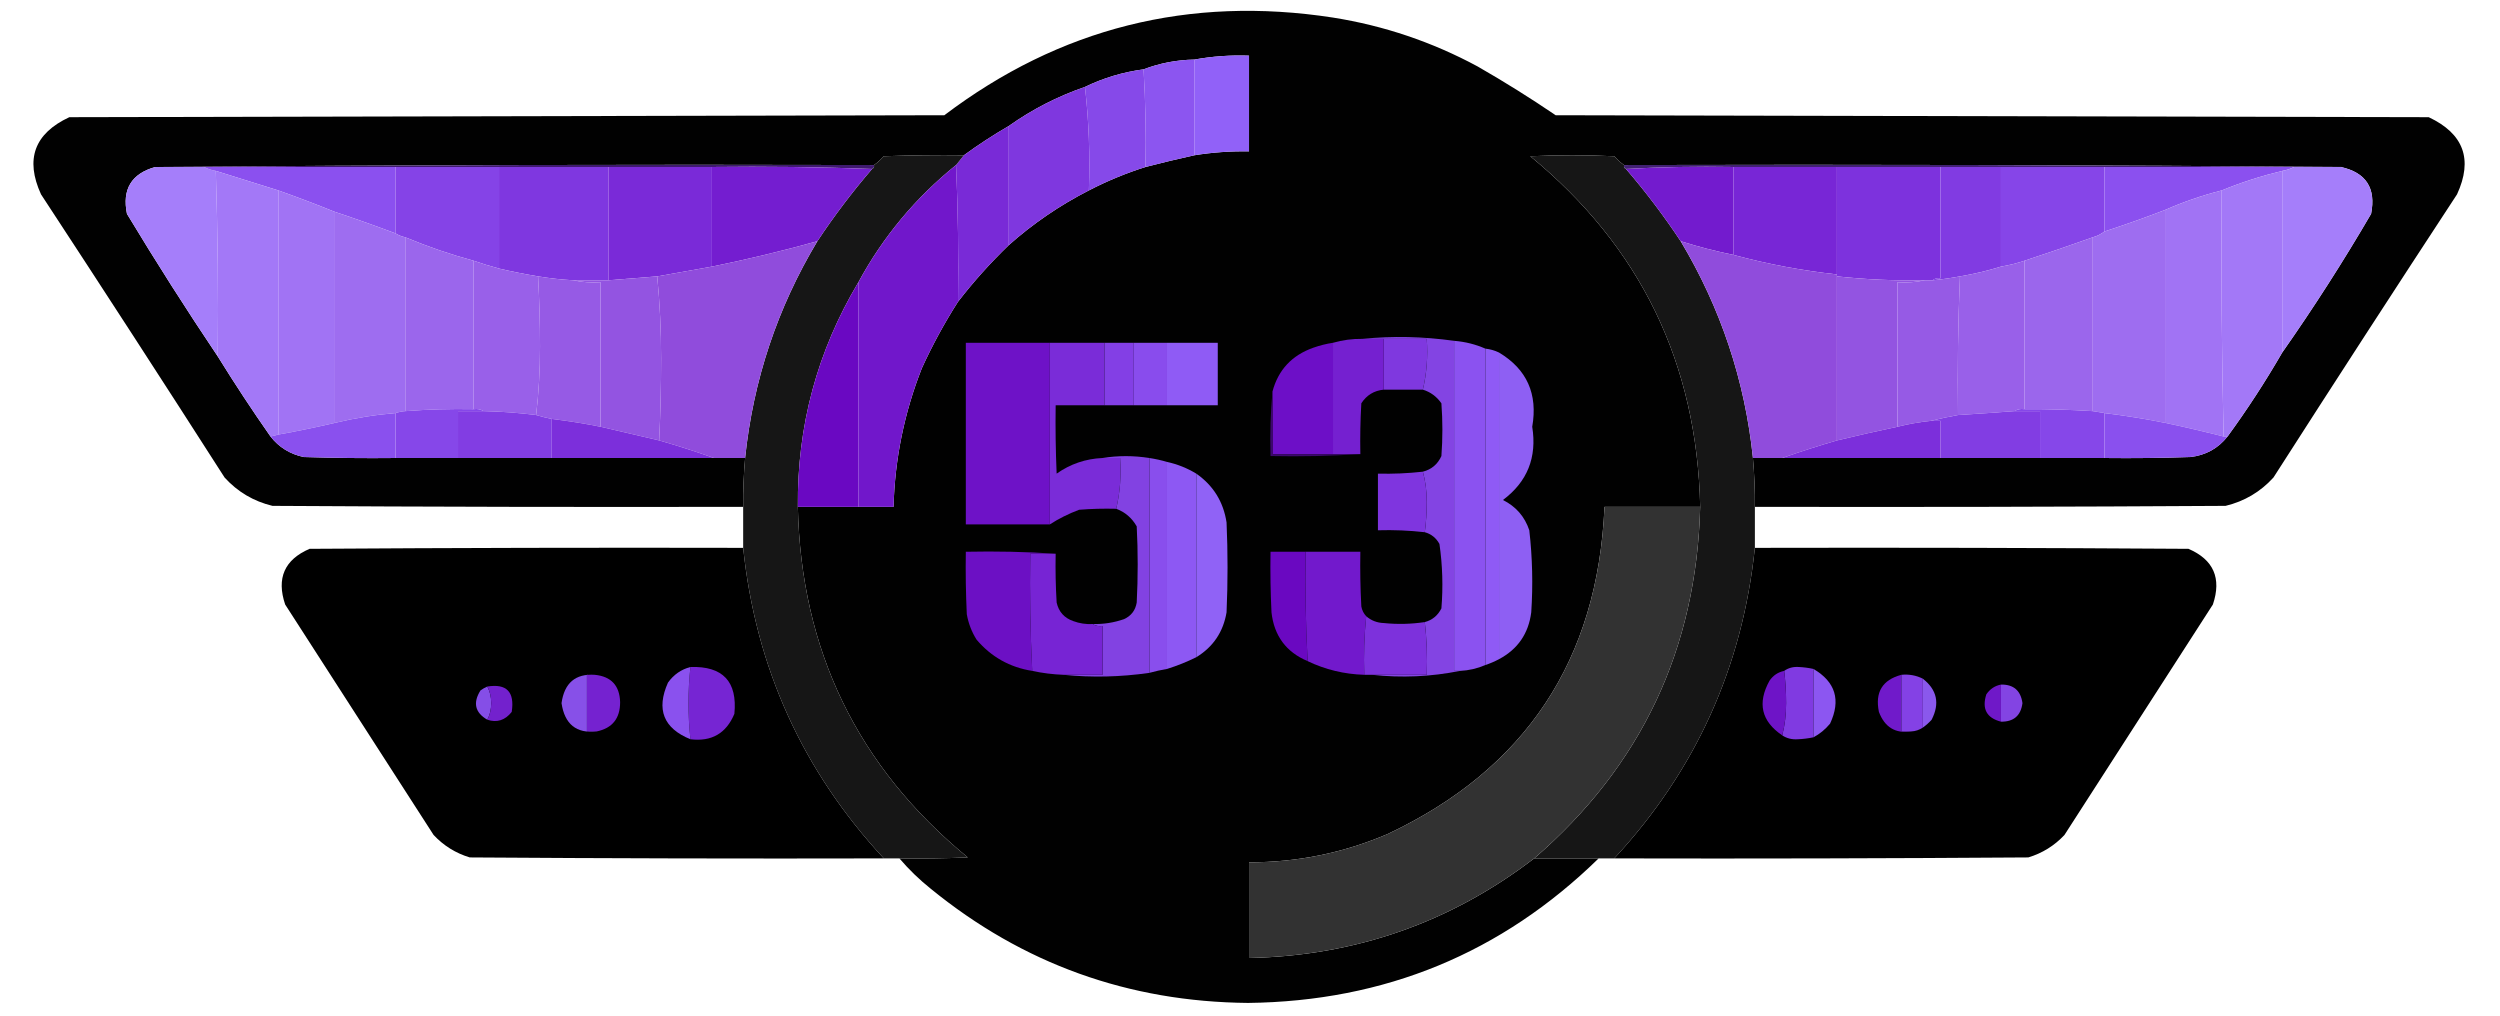 <?xml version="1.0" encoding="UTF-8"?>
<!DOCTYPE svg PUBLIC "-//W3C//DTD SVG 1.1//EN" "http://www.w3.org/Graphics/SVG/1.1/DTD/svg11.dtd">
<svg xmlns="http://www.w3.org/2000/svg" version="1.1" width="1280px" height="520px" style="shape-rendering:geometricPrecision; text-rendering:geometricPrecision; image-rendering:optimizeQuality; fill-rule:evenodd; clip-rule:evenodd" xmlns:xlink="http://www.w3.org/1999/xlink">
<g><path style="opacity:0.996" fill="#000000" d="M 898.5,259.5 C 898.573,251.146 898.24,242.812 897.5,234.5C 902.5,234.5 907.5,234.5 912.5,234.5C 939.5,234.5 966.5,234.5 993.5,234.5C 1010.5,234.5 1027.5,234.5 1044.5,234.5C 1055.5,234.5 1066.5,234.5 1077.5,234.5C 1092.17,234.667 1106.84,234.5 1121.5,234C 1129.35,233.077 1135.69,229.577 1140.5,223.5C 1150.58,209.687 1159.91,195.353 1168.5,180.5C 1184.62,157.524 1199.79,133.857 1214,109.5C 1216.6,96.35 1211.43,88.35 1198.5,85.5C 1076.33,84.501 954.001,84.167 831.5,84.5C 829.75,83.258 828.083,81.758 826.5,80C 812.167,79.333 797.833,79.333 783.5,80C 839.894,126.293 868.894,186.126 870.5,259.5C 854.167,259.5 837.833,259.5 821.5,259.5C 818.079,337.902 781.079,393.736 710.5,427C 687.85,436.714 664.183,441.548 639.5,441.5C 639.5,457.833 639.5,474.167 639.5,490.5C 693.91,489.366 742.576,472.366 785.5,439.5C 796.5,439.5 807.5,439.5 818.5,439.5C 768.832,488.021 708.998,512.688 639,513.5C 577.789,512.952 523.622,493.452 476.5,455C 470.663,450.33 465.33,445.163 460.5,439.5C 472.171,439.667 483.838,439.5 495.5,439C 439.099,392.692 410.099,332.858 408.5,259.5C 418.833,259.5 429.167,259.5 439.5,259.5C 445.5,259.5 451.5,259.5 457.5,259.5C 458.165,235.01 462.998,211.343 472,188.5C 477.429,176.633 483.596,165.299 490.5,154.5C 498.454,144.211 507.121,134.545 516.5,125.5C 528.952,114.436 542.619,105.103 557.5,97.5C 566.819,92.674 576.486,88.674 586.5,85.5C 594.783,83.346 603.116,81.346 611.5,79.5C 620.762,78.004 630.095,77.338 639.5,77.5C 639.5,61.167 639.5,44.833 639.5,28.5C 630.076,28.154 620.742,28.82 611.5,30.5C 602.425,30.676 593.758,32.343 585.5,35.5C 574.927,36.916 564.927,39.916 555.5,44.5C 541.459,49.352 528.459,56.019 516.5,64.5C 508.563,69.106 500.897,74.106 493.5,79.5C 479.829,79.333 466.163,79.5 452.5,80C 450.917,81.758 449.25,83.258 447.5,84.5C 324.666,84.167 201.999,84.501 79.5,85.5C 67.28,88.928 62.447,96.928 65,109.5C 79.937,134.254 95.437,158.588 111.5,182.5C 120.141,196.46 129.141,210.127 138.5,223.5C 142.826,229.005 148.493,232.505 155.5,234C 171.163,234.5 186.83,234.667 202.5,234.5C 213.167,234.5 223.833,234.5 234.5,234.5C 250.5,234.5 266.5,234.5 282.5,234.5C 310.167,234.5 337.833,234.5 365.5,234.5C 370.833,234.5 376.167,234.5 381.5,234.5C 380.76,242.812 380.427,251.146 380.5,259.5C 300.166,259.667 219.833,259.5 139.5,259C 129.836,256.663 121.669,251.83 115,244.5C 83.916,195.996 52.582,147.663 21,99.5C 12.774,81.509 17.608,68.342 35.5,60C 184.833,59.667 334.167,59.333 483.5,59C 542.551,14.32 608.884,-2.346 682.5,9C 708.601,13.145 733.267,21.478 756.5,34C 770.17,41.833 783.503,50.166 796.5,59C 945.5,59.333 1094.5,59.667 1243.5,60C 1261.42,68.429 1266.25,81.596 1258,99.5C 1226.42,147.663 1195.08,195.996 1164,244.5C 1157.33,251.83 1149.16,256.663 1139.5,259C 1059.17,259.5 978.834,259.667 898.5,259.5 Z"/></g>
<g><path style="opacity:1" fill="#9161f8" d="M 611.5,79.5 C 611.5,63.167 611.5,46.833 611.5,30.5C 620.742,28.82 630.076,28.154 639.5,28.5C 639.5,44.833 639.5,61.167 639.5,77.5C 630.095,77.338 620.762,78.004 611.5,79.5 Z"/></g>
<g><path style="opacity:1" fill="#8c55f0" d="M 611.5,30.5 C 611.5,46.833 611.5,63.167 611.5,79.5C 603.116,81.346 594.783,83.346 586.5,85.5C 586.83,68.658 586.497,51.992 585.5,35.5C 593.758,32.343 602.425,30.676 611.5,30.5 Z"/></g>
<g><path style="opacity:1" fill="#8649e9" d="M 585.5,35.5 C 586.497,51.992 586.83,68.658 586.5,85.5C 576.486,88.674 566.819,92.674 557.5,97.5C 558.153,79.468 557.486,61.802 555.5,44.5C 564.927,39.916 574.927,36.916 585.5,35.5 Z"/></g>
<g><path style="opacity:1" fill="#7f37df" d="M 555.5,44.5 C 557.486,61.802 558.153,79.468 557.5,97.5C 542.619,105.103 528.952,114.436 516.5,125.5C 516.5,105.167 516.5,84.833 516.5,64.5C 528.459,56.019 541.459,49.352 555.5,44.5 Z"/></g>
<g><path style="opacity:1" fill="#792ad7" d="M 516.5,64.5 C 516.5,84.833 516.5,105.167 516.5,125.5C 507.121,134.545 498.454,144.211 490.5,154.5C 490.831,130.994 490.498,107.661 489.5,84.5C 490.833,82.833 492.167,81.167 493.5,79.5C 500.897,74.106 508.563,69.106 516.5,64.5 Z"/></g>
<g><path style="opacity:0.999" fill="#161616" d="M 493.5,79.5 C 492.167,81.167 490.833,82.833 489.5,84.5C 468.755,101.232 452.088,121.232 439.5,144.5C 418.424,179.796 408.09,218.129 408.5,259.5C 410.099,332.858 439.099,392.692 495.5,439C 483.838,439.5 472.171,439.667 460.5,439.5C 457.833,439.5 455.167,439.5 452.5,439.5C 410.884,394.593 386.884,341.593 380.5,280.5C 380.5,273.5 380.5,266.5 380.5,259.5C 380.427,251.146 380.76,242.812 381.5,234.5C 385.659,194.691 397.992,157.691 418.5,123.5C 427.034,110.623 436.367,98.29 446.5,86.5C 447.338,86.158 447.672,85.492 447.5,84.5C 449.25,83.258 450.917,81.758 452.5,80C 466.163,79.5 479.829,79.333 493.5,79.5 Z"/></g>
<g><path style="opacity:0.999" fill="#161616" d="M 831.5,84.5 C 831.328,85.492 831.662,86.158 832.5,86.5C 842.633,98.29 851.966,110.623 860.5,123.5C 881.053,157.825 893.386,194.825 897.5,234.5C 898.24,242.812 898.573,251.146 898.5,259.5C 898.5,266.5 898.5,273.5 898.5,280.5C 892.116,341.593 868.116,394.593 826.5,439.5C 823.833,439.5 821.167,439.5 818.5,439.5C 807.5,439.5 796.5,439.5 785.5,439.5C 840.287,392.206 868.62,332.206 870.5,259.5C 868.894,186.126 839.894,126.293 783.5,80C 797.833,79.333 812.167,79.333 826.5,80C 828.083,81.758 829.75,83.258 831.5,84.5 Z"/></g>
<g><path style="opacity:1" fill="#3f1a6f" d="M 79.5,85.5 C 201.999,84.501 324.666,84.167 447.5,84.5C 447.672,85.492 447.338,86.158 446.5,86.5C 419.338,85.502 392.005,85.169 364.5,85.5C 346.833,85.5 329.167,85.5 311.5,85.5C 292.833,85.5 274.167,85.5 255.5,85.5C 237.833,85.5 220.167,85.5 202.5,85.5C 169.833,85.5 137.167,85.5 104.5,85.5C 96.167,85.5 87.833,85.5 79.5,85.5 Z"/></g>
<g><path style="opacity:1" fill="#422173" d="M 831.5,84.5 C 954.001,84.167 1076.33,84.501 1198.5,85.5C 1190.5,85.5 1182.5,85.5 1174.5,85.5C 1142.17,85.5 1109.83,85.5 1077.5,85.5C 1059.83,85.5 1042.17,85.5 1024.5,85.5C 1014.17,85.5 1003.83,85.5 993.5,85.5C 975.833,85.5 958.167,85.5 940.5,85.5C 922.833,85.5 905.167,85.5 887.5,85.5C 868.992,85.17 850.659,85.503 832.5,86.5C 831.662,86.158 831.328,85.492 831.5,84.5 Z"/></g>
<g><path style="opacity:1" fill="#a57efa" d="M 79.5,85.5 C 87.833,85.5 96.167,85.5 104.5,85.5C 106.302,86.458 108.302,87.125 110.5,87.5C 111.492,119.093 111.825,150.76 111.5,182.5C 95.437,158.588 79.937,134.254 65,109.5C 62.447,96.928 67.28,88.928 79.5,85.5 Z"/></g>
<g><path style="opacity:1" fill="#8b50ef" d="M 104.5,85.5 C 137.167,85.5 169.833,85.5 202.5,85.5C 202.5,96.833 202.5,108.167 202.5,119.5C 192.231,115.633 181.898,111.966 171.5,108.5C 161.982,104.657 152.315,100.991 142.5,97.5C 131.806,94.161 121.139,90.828 110.5,87.5C 108.302,87.125 106.302,86.458 104.5,85.5 Z"/></g>
<g><path style="opacity:1" fill="#8543e7" d="M 202.5,85.5 C 220.167,85.5 237.833,85.5 255.5,85.5C 255.5,102.833 255.5,120.167 255.5,137.5C 251.104,136.318 246.771,134.985 242.5,133.5C 230.562,130.266 218.895,126.266 207.5,121.5C 205.716,121.107 204.05,120.441 202.5,119.5C 202.5,108.167 202.5,96.833 202.5,85.5 Z"/></g>
<g><path style="opacity:1" fill="#7f37e0" d="M 255.5,85.5 C 274.167,85.5 292.833,85.5 311.5,85.5C 311.5,104.833 311.5,124.167 311.5,143.5C 305.5,143.5 299.5,143.5 293.5,143.5C 287.456,143.161 281.456,142.494 275.5,141.5C 268.793,140.382 262.126,139.049 255.5,137.5C 255.5,120.167 255.5,102.833 255.5,85.5 Z"/></g>
<g><path style="opacity:1" fill="#7a2ad8" d="M 311.5,85.5 C 329.167,85.5 346.833,85.5 364.5,85.5C 364.5,102.5 364.5,119.5 364.5,136.5C 355.045,138.18 345.712,139.846 336.5,141.5C 328.167,142.167 319.833,142.833 311.5,143.5C 311.5,124.167 311.5,104.833 311.5,85.5 Z"/></g>
<g><path style="opacity:1" fill="#741dd0" d="M 364.5,85.5 C 392.005,85.169 419.338,85.502 446.5,86.5C 436.367,98.29 427.034,110.623 418.5,123.5C 400.648,128.463 382.648,132.796 364.5,136.5C 364.5,119.5 364.5,102.5 364.5,85.5 Z"/></g>
<g><path style="opacity:1" fill="#731bce" d="M 887.5,85.5 C 887.5,100.5 887.5,115.5 887.5,130.5C 878.376,128.636 869.376,126.302 860.5,123.5C 851.966,110.623 842.633,98.29 832.5,86.5C 850.659,85.503 868.992,85.17 887.5,85.5 Z"/></g>
<g><path style="opacity:1" fill="#7826d6" d="M 887.5,85.5 C 905.167,85.5 922.833,85.5 940.5,85.5C 940.5,103.833 940.5,122.167 940.5,140.5C 922.552,138.549 904.885,135.216 887.5,130.5C 887.5,115.5 887.5,100.5 887.5,85.5 Z"/></g>
<g><path style="opacity:1" fill="#7d32dd" d="M 940.5,85.5 C 958.167,85.5 975.833,85.5 993.5,85.5C 993.5,104.5 993.5,123.5 993.5,142.5C 991.901,142.232 990.568,142.566 989.5,143.5C 988.167,143.5 986.833,143.5 985.5,143.5C 970.438,143.797 955.438,143.13 940.5,141.5C 940.5,141.167 940.5,140.833 940.5,140.5C 940.5,122.167 940.5,103.833 940.5,85.5 Z"/></g>
<g><path style="opacity:1" fill="#813be2" d="M 993.5,85.5 C 1003.83,85.5 1014.17,85.5 1024.5,85.5C 1024.5,102.5 1024.5,119.5 1024.5,136.5C 1017.63,138.633 1010.63,140.299 1003.5,141.5C 998.868,142.383 994.202,143.05 989.5,143.5C 990.568,142.566 991.901,142.232 993.5,142.5C 993.5,123.5 993.5,104.5 993.5,85.5 Z"/></g>
<g><path style="opacity:1" fill="#8645e8" d="M 1024.5,85.5 C 1042.17,85.5 1059.83,85.5 1077.5,85.5C 1077.5,96.5 1077.5,107.5 1077.5,118.5C 1075.75,119.87 1073.75,120.87 1071.5,121.5C 1059.82,125.664 1048.15,129.664 1036.5,133.5C 1032.58,134.812 1028.58,135.812 1024.5,136.5C 1024.5,119.5 1024.5,102.5 1024.5,85.5 Z"/></g>
<g><path style="opacity:1" fill="#8b50ef" d="M 1077.5,85.5 C 1109.83,85.5 1142.17,85.5 1174.5,85.5C 1172.7,86.458 1170.7,87.125 1168.5,87.5C 1157.83,90.077 1147.5,93.411 1137.5,97.5C 1127.55,100.038 1117.89,103.372 1108.5,107.5C 1098.27,111.449 1087.93,115.116 1077.5,118.5C 1077.5,107.5 1077.5,96.5 1077.5,85.5 Z"/></g>
<g><path style="opacity:1" fill="#a57efa" d="M 1174.5,85.5 C 1182.5,85.5 1190.5,85.5 1198.5,85.5C 1211.43,88.35 1216.6,96.35 1214,109.5C 1199.79,133.857 1184.62,157.524 1168.5,180.5C 1168.5,149.5 1168.5,118.5 1168.5,87.5C 1170.7,87.125 1172.7,86.458 1174.5,85.5 Z"/></g>
<g><path style="opacity:1" fill="#a378f7" d="M 110.5,87.5 C 121.139,90.828 131.806,94.161 142.5,97.5C 142.5,139.167 142.5,180.833 142.5,222.5C 141.167,222.833 139.833,223.167 138.5,223.5C 129.141,210.127 120.141,196.46 111.5,182.5C 111.825,150.76 111.492,119.093 110.5,87.5 Z"/></g>
<g><path style="opacity:1" fill="#a378f7" d="M 1168.5,87.5 C 1168.5,118.5 1168.5,149.5 1168.5,180.5C 1159.91,195.353 1150.58,209.687 1140.5,223.5C 1139.83,223.5 1139.17,223.5 1138.5,223.5C 1137.51,181.572 1137.17,139.572 1137.5,97.5C 1147.5,93.411 1157.83,90.077 1168.5,87.5 Z"/></g>
<g><path style="opacity:1" fill="#a173f4" d="M 1137.5,97.5 C 1137.17,139.572 1137.51,181.572 1138.5,223.5C 1128.44,220.942 1118.44,218.608 1108.5,216.5C 1108.5,180.167 1108.5,143.833 1108.5,107.5C 1117.89,103.372 1127.55,100.038 1137.5,97.5 Z"/></g>
<g><path style="opacity:1" fill="#a173f4" d="M 142.5,97.5 C 152.315,100.991 161.982,104.657 171.5,108.5C 171.5,144.5 171.5,180.5 171.5,216.5C 161.905,218.752 152.238,220.752 142.5,222.5C 142.5,180.833 142.5,139.167 142.5,97.5 Z"/></g>
<g><path style="opacity:1" fill="#9e6df0" d="M 171.5,108.5 C 181.898,111.966 192.231,115.633 202.5,119.5C 204.05,120.441 205.716,121.107 207.5,121.5C 207.5,151.167 207.5,180.833 207.5,210.5C 205.784,210.629 204.117,210.962 202.5,211.5C 192.036,212.366 181.703,214.033 171.5,216.5C 171.5,180.5 171.5,144.5 171.5,108.5 Z"/></g>
<g><path style="opacity:1" fill="#9e6df0" d="M 1108.5,107.5 C 1108.5,143.833 1108.5,180.167 1108.5,216.5C 1098.23,214.446 1087.9,212.779 1077.5,211.5C 1075.5,211.167 1073.5,210.833 1071.5,210.5C 1071.5,180.833 1071.5,151.167 1071.5,121.5C 1073.75,120.87 1075.75,119.87 1077.5,118.5C 1087.93,115.116 1098.27,111.449 1108.5,107.5 Z"/></g>
<g><path style="opacity:1" fill="#7117cb" d="M 489.5,84.5 C 490.498,107.661 490.831,130.994 490.5,154.5C 483.596,165.299 477.429,176.633 472,188.5C 462.998,211.343 458.165,235.01 457.5,259.5C 451.5,259.5 445.5,259.5 439.5,259.5C 439.5,221.167 439.5,182.833 439.5,144.5C 452.088,121.232 468.755,101.232 489.5,84.5 Z"/></g>
<g><path style="opacity:1" fill="#9b66ec" d="M 207.5,121.5 C 218.895,126.266 230.562,130.266 242.5,133.5C 242.5,158.833 242.5,184.167 242.5,209.5C 230.807,209.279 219.14,209.612 207.5,210.5C 207.5,180.833 207.5,151.167 207.5,121.5 Z"/></g>
<g><path style="opacity:1" fill="#9b66ec" d="M 1071.5,121.5 C 1071.5,151.167 1071.5,180.833 1071.5,210.5C 1059.85,209.767 1048.18,209.434 1036.5,209.5C 1036.5,184.167 1036.5,158.833 1036.5,133.5C 1048.15,129.664 1059.82,125.664 1071.5,121.5 Z"/></g>
<g><path style="opacity:1" fill="#9960e9" d="M 242.5,133.5 C 246.771,134.985 251.104,136.318 255.5,137.5C 262.126,139.049 268.793,140.382 275.5,141.5C 276.157,153.426 276.49,165.426 276.5,177.5C 276.499,189.52 275.832,201.186 274.5,212.5C 265.542,211.352 256.542,210.686 247.5,210.5C 246.081,209.549 244.415,209.216 242.5,209.5C 242.5,184.167 242.5,158.833 242.5,133.5 Z"/></g>
<g><path style="opacity:1" fill="#904cdc" d="M 418.5,123.5 C 397.992,157.691 385.659,194.691 381.5,234.5C 376.167,234.5 370.833,234.5 365.5,234.5C 356.256,231.19 346.923,228.19 337.5,225.5C 338.167,211.671 338.5,197.671 338.5,183.5C 338.499,169.15 337.833,155.15 336.5,141.5C 345.712,139.846 355.045,138.18 364.5,136.5C 382.648,132.796 400.648,128.463 418.5,123.5 Z"/></g>
<g><path style="opacity:1" fill="#904cdc" d="M 860.5,123.5 C 869.376,126.302 878.376,128.636 887.5,130.5C 904.885,135.216 922.552,138.549 940.5,140.5C 940.5,140.833 940.5,141.167 940.5,141.5C 940.5,169.5 940.5,197.5 940.5,225.5C 931.019,228.255 921.686,231.255 912.5,234.5C 907.5,234.5 902.5,234.5 897.5,234.5C 893.386,194.825 881.053,157.825 860.5,123.5 Z"/></g>
<g><path style="opacity:1" fill="#9960e9" d="M 1036.5,133.5 C 1036.5,158.833 1036.5,184.167 1036.5,209.5C 1034.59,209.216 1032.92,209.549 1031.5,210.5C 1021.84,211.233 1012.17,211.9 1002.5,212.5C 1002.18,188.759 1002.51,165.092 1003.5,141.5C 1010.63,140.299 1017.63,138.633 1024.5,136.5C 1028.58,135.812 1032.58,134.812 1036.5,133.5 Z"/></g>
<g><path style="opacity:1" fill="#9354e1" d="M 336.5,141.5 C 337.833,155.15 338.499,169.15 338.5,183.5C 338.5,197.671 338.167,211.671 337.5,225.5C 327.479,223.163 317.479,220.83 307.5,218.5C 307.5,193.833 307.5,169.167 307.5,144.5C 302.637,144.819 297.97,144.486 293.5,143.5C 299.5,143.5 305.5,143.5 311.5,143.5C 319.833,142.833 328.167,142.167 336.5,141.5 Z"/></g>
<g><path style="opacity:1" fill="#9354e1" d="M 940.5,141.5 C 955.438,143.13 970.438,143.797 985.5,143.5C 981.03,144.486 976.363,144.819 971.5,144.5C 971.5,169.167 971.5,193.833 971.5,218.5C 961.131,220.676 950.798,223.009 940.5,225.5C 940.5,197.5 940.5,169.5 940.5,141.5 Z"/></g>
<g><path style="opacity:1" fill="#965ae5" d="M 275.5,141.5 C 281.456,142.494 287.456,143.161 293.5,143.5C 297.97,144.486 302.637,144.819 307.5,144.5C 307.5,169.167 307.5,193.833 307.5,218.5C 299.222,216.843 290.889,215.509 282.5,214.5C 279.72,213.922 277.053,213.255 274.5,212.5C 275.832,201.186 276.499,189.52 276.5,177.5C 276.49,165.426 276.157,153.426 275.5,141.5 Z"/></g>
<g><path style="opacity:1" fill="#965ae5" d="M 1003.5,141.5 C 1002.51,165.092 1002.18,188.759 1002.5,212.5C 997.804,213.337 993.137,214.337 988.5,215.5C 982.73,216.095 977.064,217.095 971.5,218.5C 971.5,193.833 971.5,169.167 971.5,144.5C 976.363,144.819 981.03,144.486 985.5,143.5C 986.833,143.5 988.167,143.5 989.5,143.5C 994.202,143.05 998.868,142.383 1003.5,141.5 Z"/></g>
<g><path style="opacity:1" fill="#6a08c2" d="M 439.5,144.5 C 439.5,182.833 439.5,221.167 439.5,259.5C 429.167,259.5 418.833,259.5 408.5,259.5C 408.09,218.129 418.424,179.796 439.5,144.5 Z"/></g>
<g><path style="opacity:1" fill="#7f38df" d="M 708.5,173.5 C 715.833,173.5 723.167,173.5 730.5,173.5C 731.136,182.565 730.47,191.231 728.5,199.5C 721.833,199.5 715.167,199.5 708.5,199.5C 708.5,190.833 708.5,182.167 708.5,173.5 Z"/></g>
<g><path style="opacity:1" fill="#8344e3" d="M 697.5,173.5 C 713.079,171.967 728.745,172.301 744.5,174.5C 744.5,230.833 744.5,287.167 744.5,343.5C 745.5,343.5 746.5,343.5 747.5,343.5C 732.595,346.497 717.595,347.163 702.5,345.5C 711.833,345.5 721.167,345.5 730.5,345.5C 730.827,336.318 730.493,327.318 729.5,318.5C 733.316,317.49 736.149,315.157 738,311.5C 738.906,300.441 738.573,289.441 737,278.5C 735.293,275.41 732.793,273.41 729.5,272.5C 730.166,267.511 730.499,262.344 730.5,257C 730.495,251.454 729.828,246.288 728.5,241.5C 732.923,240.366 736.089,237.699 738,233.5C 738.667,224.5 738.667,215.5 738,206.5C 735.607,203.06 732.44,200.726 728.5,199.5C 730.47,191.231 731.136,182.565 730.5,173.5C 723.167,173.5 715.833,173.5 708.5,173.5C 704.833,173.5 701.167,173.5 697.5,173.5 Z"/></g>
<g><path style="opacity:1" fill="#7520d0" d="M 697.5,173.5 C 701.167,173.5 704.833,173.5 708.5,173.5C 708.5,182.167 708.5,190.833 708.5,199.5C 703.518,199.988 699.685,202.322 697,206.5C 696.5,215.16 696.334,223.827 696.5,232.5C 691.833,232.5 687.167,232.5 682.5,232.5C 682.5,213.5 682.5,194.5 682.5,175.5C 687.362,174.1 692.362,173.434 697.5,173.5 Z"/></g>
<g><path style="opacity:1" fill="#6e12c7" d="M 537.5,175.5 C 537.5,206.5 537.5,237.5 537.5,268.5C 523.167,268.5 508.833,268.5 494.5,268.5C 494.5,237.5 494.5,206.5 494.5,175.5C 508.833,175.5 523.167,175.5 537.5,175.5 Z"/></g>
<g><path style="opacity:1" fill="#7a2cd8" d="M 537.5,175.5 C 546.833,175.5 556.167,175.5 565.5,175.5C 565.5,186.167 565.5,196.833 565.5,207.5C 557.167,207.5 548.833,207.5 540.5,207.5C 540.333,219.171 540.5,230.838 541,242.5C 548.031,237.545 555.864,234.878 564.5,234.5C 567.5,234.5 570.5,234.5 573.5,234.5C 574.136,243.565 573.47,252.231 571.5,260.5C 565.158,260.334 558.825,260.5 552.5,261C 547.126,263.02 542.126,265.52 537.5,268.5C 537.5,237.5 537.5,206.5 537.5,175.5 Z"/></g>
<g><path style="opacity:1" fill="#833fe5" d="M 565.5,175.5 C 570.5,175.5 575.5,175.5 580.5,175.5C 580.5,186.167 580.5,196.833 580.5,207.5C 575.5,207.5 570.5,207.5 565.5,207.5C 565.5,196.833 565.5,186.167 565.5,175.5 Z"/></g>
<g><path style="opacity:1" fill="#894ced" d="M 580.5,175.5 C 586.167,175.5 591.833,175.5 597.5,175.5C 597.5,186.167 597.5,196.833 597.5,207.5C 591.833,207.5 586.167,207.5 580.5,207.5C 580.5,196.833 580.5,186.167 580.5,175.5 Z"/></g>
<g><path style="opacity:1" fill="#8f5bf5" d="M 597.5,175.5 C 606.167,175.5 614.833,175.5 623.5,175.5C 623.5,186.167 623.5,196.833 623.5,207.5C 614.833,207.5 606.167,207.5 597.5,207.5C 597.5,196.833 597.5,186.167 597.5,175.5 Z"/></g>
<g><path style="opacity:1" fill="#8b52f0" d="M 744.5,174.5 C 750.18,174.963 755.514,176.297 760.5,178.5C 760.5,232.5 760.5,286.5 760.5,340.5C 756.371,342.282 752.038,343.282 747.5,343.5C 746.5,343.5 745.5,343.5 744.5,343.5C 744.5,287.167 744.5,230.833 744.5,174.5 Z"/></g>
<g><path style="opacity:1" fill="#6d0fc7" d="M 682.5,175.5 C 682.5,194.5 682.5,213.5 682.5,232.5C 672.167,232.5 661.833,232.5 651.5,232.5C 651.5,221.833 651.5,211.167 651.5,200.5C 654.439,189.389 661.439,181.889 672.5,178C 675.768,176.85 679.101,176.016 682.5,175.5 Z"/></g>
<g><path style="opacity:1" fill="#8f5af5" d="M 760.5,178.5 C 762.965,178.767 765.299,179.434 767.5,180.5C 767.5,232.833 767.5,285.167 767.5,337.5C 765.249,338.695 762.915,339.695 760.5,340.5C 760.5,286.5 760.5,232.5 760.5,178.5 Z"/></g>
<g><path style="opacity:1" fill="#8e5ff3" d="M 767.5,180.5 C 781.771,189.059 787.437,201.725 784.5,218.5C 787.006,234.174 782.006,246.674 769.5,256C 776.149,259.314 780.649,264.481 783,271.5C 784.595,285.444 784.928,299.444 784,313.5C 782.618,324.374 777.118,332.374 767.5,337.5C 767.5,285.167 767.5,232.833 767.5,180.5 Z"/></g>
<g><path style="opacity:1" fill="#8647e9" d="M 242.5,209.5 C 244.415,209.216 246.081,209.549 247.5,210.5C 243.167,210.5 238.833,210.5 234.5,210.5C 234.5,218.5 234.5,226.5 234.5,234.5C 223.833,234.5 213.167,234.5 202.5,234.5C 202.5,226.833 202.5,219.167 202.5,211.5C 204.117,210.962 205.784,210.629 207.5,210.5C 219.14,209.612 230.807,209.279 242.5,209.5 Z"/></g>
<g><path style="opacity:1" fill="#8647e9" d="M 1031.5,210.5 C 1032.92,209.549 1034.59,209.216 1036.5,209.5C 1048.18,209.434 1059.85,209.767 1071.5,210.5C 1073.5,210.833 1075.5,211.167 1077.5,211.5C 1077.5,219.167 1077.5,226.833 1077.5,234.5C 1066.5,234.5 1055.5,234.5 1044.5,234.5C 1044.5,226.5 1044.5,218.5 1044.5,210.5C 1040.17,210.5 1035.83,210.5 1031.5,210.5 Z"/></g>
<g><path style="opacity:1" fill="#823de3" d="M 247.5,210.5 C 256.542,210.686 265.542,211.352 274.5,212.5C 277.053,213.255 279.72,213.922 282.5,214.5C 282.5,221.167 282.5,227.833 282.5,234.5C 266.5,234.5 250.5,234.5 234.5,234.5C 234.5,226.5 234.5,218.5 234.5,210.5C 238.833,210.5 243.167,210.5 247.5,210.5 Z"/></g>
<g><path style="opacity:1" fill="#823de3" d="M 1031.5,210.5 C 1035.83,210.5 1040.17,210.5 1044.5,210.5C 1044.5,218.5 1044.5,226.5 1044.5,234.5C 1027.5,234.5 1010.5,234.5 993.5,234.5C 993.5,228.167 993.5,221.833 993.5,215.5C 991.833,215.5 990.167,215.5 988.5,215.5C 993.137,214.337 997.804,213.337 1002.5,212.5C 1012.17,211.9 1021.84,211.233 1031.5,210.5 Z"/></g>
<g><path style="opacity:1" fill="#8a50ee" d="M 202.5,211.5 C 202.5,219.167 202.5,226.833 202.5,234.5C 186.83,234.667 171.163,234.5 155.5,234C 148.493,232.505 142.826,229.005 138.5,223.5C 139.833,223.167 141.167,222.833 142.5,222.5C 152.238,220.752 161.905,218.752 171.5,216.5C 181.703,214.033 192.036,212.366 202.5,211.5 Z"/></g>
<g><path style="opacity:1" fill="#8a50ee" d="M 1077.5,211.5 C 1087.9,212.779 1098.23,214.446 1108.5,216.5C 1118.44,218.608 1128.44,220.942 1138.5,223.5C 1139.17,223.5 1139.83,223.5 1140.5,223.5C 1135.69,229.577 1129.35,233.077 1121.5,234C 1106.84,234.5 1092.17,234.667 1077.5,234.5C 1077.5,226.833 1077.5,219.167 1077.5,211.5 Z"/></g>
<g><path style="opacity:1" fill="#7c2fdb" d="M 282.5,214.5 C 290.889,215.509 299.222,216.843 307.5,218.5C 317.479,220.83 327.479,223.163 337.5,225.5C 346.923,228.19 356.256,231.19 365.5,234.5C 337.833,234.5 310.167,234.5 282.5,234.5C 282.5,227.833 282.5,221.167 282.5,214.5 Z"/></g>
<g><path style="opacity:1" fill="#7c2fdb" d="M 988.5,215.5 C 990.167,215.5 991.833,215.5 993.5,215.5C 993.5,221.833 993.5,228.167 993.5,234.5C 966.5,234.5 939.5,234.5 912.5,234.5C 921.686,231.255 931.019,228.255 940.5,225.5C 950.798,223.009 961.131,220.676 971.5,218.5C 977.064,217.095 982.73,216.095 988.5,215.5 Z"/></g>
<g><path style="opacity:1" fill="#3c076e" d="M 651.5,200.5 C 651.5,211.167 651.5,221.833 651.5,232.5C 661.833,232.5 672.167,232.5 682.5,232.5C 687.167,232.5 691.833,232.5 696.5,232.5C 681.342,233.496 666.009,233.83 650.5,233.5C 650.172,222.321 650.505,211.321 651.5,200.5 Z"/></g>
<g><path style="opacity:1" fill="#8242e2" d="M 564.5,234.5 C 572.371,233.216 580.371,233.216 588.5,234.5C 588.5,271.167 588.5,307.833 588.5,344.5C 573.735,346.641 559.068,346.974 544.5,345.5C 551.167,345.5 557.833,345.5 564.5,345.5C 564.5,337.167 564.5,328.833 564.5,320.5C 562.585,320.784 560.919,320.451 559.5,319.5C 564.984,319.636 570.318,318.803 575.5,317C 579.165,315.332 581.332,312.499 582,308.5C 582.667,295.5 582.667,282.5 582,269.5C 579.511,265.168 576.011,262.168 571.5,260.5C 573.47,252.231 574.136,243.565 573.5,234.5C 570.5,234.5 567.5,234.5 564.5,234.5 Z"/></g>
<g><path style="opacity:1" fill="#894eed" d="M 588.5,234.5 C 591.655,234.99 594.655,235.656 597.5,236.5C 597.5,271.833 597.5,307.167 597.5,342.5C 594.461,343.01 591.461,343.677 588.5,344.5C 588.5,307.833 588.5,271.167 588.5,234.5 Z"/></g>
<g><path style="opacity:1" fill="#8d58f3" d="M 597.5,236.5 C 602.832,237.666 607.832,239.666 612.5,242.5C 612.5,273.833 612.5,305.167 612.5,336.5C 607.659,338.891 602.659,340.891 597.5,342.5C 597.5,307.167 597.5,271.833 597.5,236.5 Z"/></g>
<g><path style="opacity:1" fill="#7f35df" d="M 728.5,241.5 C 729.828,246.288 730.495,251.454 730.5,257C 730.499,262.344 730.166,267.511 729.5,272.5C 721.542,271.597 713.542,271.264 705.5,271.5C 705.5,261.833 705.5,252.167 705.5,242.5C 713.201,242.691 720.868,242.358 728.5,241.5 Z"/></g>
<g><path style="opacity:1" fill="#9062f6" d="M 612.5,242.5 C 621.21,248.577 626.377,256.911 628,267.5C 628.667,282.833 628.667,298.167 628,313.5C 626.306,323.569 621.139,331.235 612.5,336.5C 612.5,305.167 612.5,273.833 612.5,242.5 Z"/></g>
<g><path style="opacity:1" fill="#323232" d="M 870.5,259.5 C 868.62,332.206 840.287,392.206 785.5,439.5C 742.576,472.366 693.91,489.366 639.5,490.5C 639.5,474.167 639.5,457.833 639.5,441.5C 664.183,441.548 687.85,436.714 710.5,427C 781.079,393.736 818.079,337.902 821.5,259.5C 837.833,259.5 854.167,259.5 870.5,259.5 Z"/></g>
<g><path style="opacity:0.997" fill="#000000" d="M 380.5,280.5 C 386.884,341.593 410.884,394.593 452.5,439.5C 381.833,439.667 311.166,439.5 240.5,439C 233.308,436.82 227.141,432.987 222,427.5C 196.667,388.167 171.333,348.833 146,309.5C 141.474,296.053 145.641,286.553 158.5,281C 232.499,280.5 306.499,280.333 380.5,280.5 Z"/></g>
<g><path style="opacity:0.997" fill="#000000" d="M 898.5,280.5 C 972.501,280.333 1046.5,280.5 1120.5,281C 1133.36,286.553 1137.53,296.053 1133,309.5C 1107.67,348.833 1082.33,388.167 1057,427.5C 1051.86,432.987 1045.69,436.82 1038.5,439C 967.834,439.5 897.167,439.667 826.5,439.5C 868.116,394.593 892.116,341.593 898.5,280.5 Z"/></g>
<g><path style="opacity:1" fill="#6a08c1" d="M 668.5,282.5 C 668.18,301.243 668.514,319.91 669.5,338.5C 658.5,333.865 652.333,325.531 651,313.5C 650.5,303.172 650.334,292.839 650.5,282.5C 656.5,282.5 662.5,282.5 668.5,282.5 Z"/></g>
<g><path style="opacity:1" fill="#7219cc" d="M 668.5,282.5 C 677.833,282.5 687.167,282.5 696.5,282.5C 696.334,291.839 696.5,301.173 697,310.5C 697.366,312.452 698.199,314.118 699.5,315.5C 698.506,325.319 698.173,335.319 698.5,345.5C 688.235,345.183 678.569,342.85 669.5,338.5C 668.514,319.91 668.18,301.243 668.5,282.5 Z"/></g>
<g><path style="opacity:1" fill="#6c10c4" d="M 540.5,283.5 C 536.167,283.5 531.833,283.5 527.5,283.5C 527.179,303.576 527.513,323.576 528.5,343.5C 517.008,341.672 507.508,336.339 500,327.5C 497.486,323.475 495.819,319.141 495,314.5C 494.5,303.839 494.333,293.172 494.5,282.5C 510.009,282.17 525.342,282.504 540.5,283.5 Z"/></g>
<g><path style="opacity:1" fill="#7724d4" d="M 540.5,283.5 C 540.334,291.84 540.5,300.173 541,308.5C 542.068,313.235 544.901,316.402 549.5,318C 552.726,319.199 556.059,319.699 559.5,319.5C 560.919,320.451 562.585,320.784 564.5,320.5C 564.5,328.833 564.5,337.167 564.5,345.5C 557.833,345.5 551.167,345.5 544.5,345.5C 539.093,345.299 533.76,344.632 528.5,343.5C 527.513,323.576 527.179,303.576 527.5,283.5C 531.833,283.5 536.167,283.5 540.5,283.5 Z"/></g>
<g><path style="opacity:1" fill="#7d31dc" d="M 699.5,315.5 C 702.037,317.716 705.037,318.883 708.5,319C 715.536,319.72 722.536,319.553 729.5,318.5C 730.493,327.318 730.827,336.318 730.5,345.5C 721.167,345.5 711.833,345.5 702.5,345.5C 701.167,345.5 699.833,345.5 698.5,345.5C 698.173,335.319 698.506,325.319 699.5,315.5 Z"/></g>
<g><path style="opacity:1" fill="#7625d3" d="M 353.5,341.5 C 370.137,340.97 377.637,348.97 376,365.5C 371.822,375.499 364.322,379.833 353.5,378.5C 352.167,366.167 352.167,353.833 353.5,341.5 Z"/></g>
<g><path style="opacity:1" fill="#803ae1" d="M 928.5,342.5 C 928.5,354.167 928.5,365.833 928.5,377.5C 925.884,378.052 923.217,378.386 920.5,378.5C 917.473,378.713 914.807,378.047 912.5,376.5C 913.829,371.376 914.495,365.876 914.5,360C 914.499,354.323 914.166,348.823 913.5,343.5C 915.634,341.967 918.134,341.3 921,341.5C 923.551,341.625 926.051,341.958 928.5,342.5 Z"/></g>
<g><path style="opacity:1" fill="#8a51ee" d="M 353.5,341.5 C 352.167,353.833 352.167,366.167 353.5,378.5C 339.705,372.896 335.871,363.23 342,349.5C 344.905,345.418 348.738,342.751 353.5,341.5 Z"/></g>
<g><path style="opacity:1" fill="#6e14c7" d="M 913.5,343.5 C 914.166,348.823 914.499,354.323 914.5,360C 914.495,365.876 913.829,371.376 912.5,376.5C 901.815,369.301 899.649,359.968 906,348.5C 907.857,345.8 910.357,344.134 913.5,343.5 Z"/></g>
<g><path style="opacity:1" fill="#8c56f1" d="M 928.5,342.5 C 939.787,349.13 942.62,358.463 937,370.5C 934.584,373.423 931.75,375.757 928.5,377.5C 928.5,365.833 928.5,354.167 928.5,342.5 Z"/></g>
<g><path style="opacity:1" fill="#7522d0" d="M 304.5,345.5 C 312.923,346.333 317.256,351 317.5,359.5C 317.519,367.826 313.519,372.826 305.5,374.5C 303.833,374.5 302.167,374.5 300.5,374.5C 300.5,364.833 300.5,355.167 300.5,345.5C 301.833,345.5 303.167,345.5 304.5,345.5 Z"/></g>
<g><path style="opacity:1" fill="#701aca" d="M 973.5,345.5 C 973.5,355.167 973.5,364.833 973.5,374.5C 975.167,374.5 976.833,374.5 978.5,374.5C 970.484,375.702 964.984,372.369 962,364.5C 959.938,354.429 963.771,348.096 973.5,345.5 Z"/></g>
<g><path style="opacity:1" fill="#8441e5" d="M 973.5,345.5 C 977.414,345.111 981.08,345.778 984.5,347.5C 984.5,355.833 984.5,364.167 984.5,372.5C 982.703,373.73 980.703,374.396 978.5,374.5C 976.833,374.5 975.167,374.5 973.5,374.5C 973.5,364.833 973.5,355.167 973.5,345.5 Z"/></g>
<g><path style="opacity:1" fill="#8750e8" d="M 304.5,345.5 C 303.167,345.5 301.833,345.5 300.5,345.5C 300.5,355.167 300.5,364.833 300.5,374.5C 302.167,374.5 303.833,374.5 305.5,374.5C 295.1,375.635 289.1,370.801 287.5,360C 288.952,349.685 294.618,344.852 304.5,345.5 Z"/></g>
<g><path style="opacity:1" fill="#8a58ec" d="M 984.5,347.5 C 991.767,353.17 993.267,360.17 989,368.5C 987.629,370.041 986.129,371.375 984.5,372.5C 984.5,364.167 984.5,355.833 984.5,347.5 Z"/></g>
<g><path style="opacity:1" fill="#8344e3" d="M 1024.5,350.5 C 1030.94,350.395 1034.61,353.562 1035.5,360C 1034.67,366.418 1031.01,369.585 1024.5,369.5C 1024.5,363.167 1024.5,356.833 1024.5,350.5 Z"/></g>
<g><path style="opacity:1" fill="#854ee7" d="M 249.5,351.5 C 250.814,353.915 251.481,356.748 251.5,360C 251.481,363.252 250.814,366.085 249.5,368.5C 243.199,364.846 242.032,359.846 246,353.5C 247.113,352.695 248.279,352.028 249.5,351.5 Z"/></g>
<g><path style="opacity:1" fill="#7321cd" d="M 249.5,351.5 C 259.414,349.916 263.58,354.249 262,364.5C 258.601,368.802 254.434,370.136 249.5,368.5C 250.814,366.085 251.481,363.252 251.5,360C 251.481,356.748 250.814,353.915 249.5,351.5 Z"/></g>
<g><path style="opacity:1" fill="#6f18c8" d="M 1024.5,350.5 C 1024.5,356.833 1024.5,363.167 1024.5,369.5C 1017.14,367.602 1014.64,362.935 1017,355.5C 1018.89,352.758 1021.39,351.091 1024.5,350.5 Z"/></g>
</svg>
